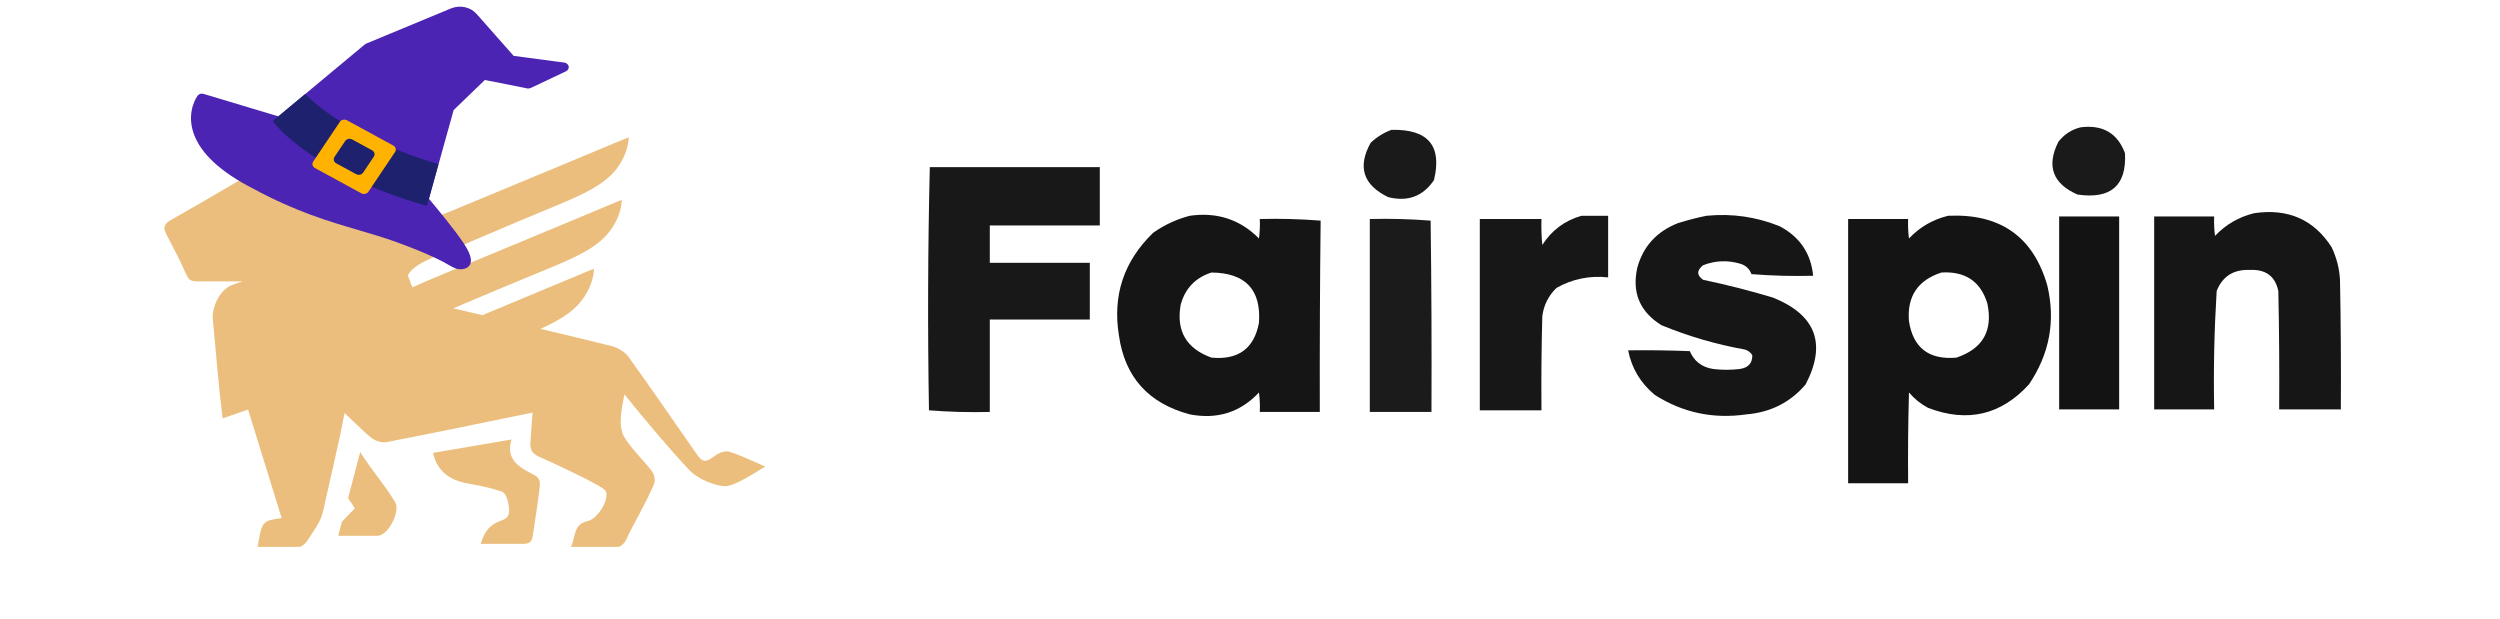<svg width="1542" height="382" viewBox="0 0 1542 382" fill="none" xmlns="http://www.w3.org/2000/svg">
<path opacity="0.957" fill-rule="evenodd" clip-rule="evenodd" d="M858.258 80.087C880.877 79.574 889.615 89.908 884.472 111.087C877.72 121.112 868.297 124.612 856.202 121.587C840.776 114.075 837.178 102.908 845.408 88.087C849.181 84.51 853.465 81.843 858.258 80.087Z" fill="#101010"/>
<path opacity="0.956" fill-rule="evenodd" clip-rule="evenodd" d="M1283.46 78.5C1297.05 76.85 1306.13 82.184 1310.7 94.5C1311.74 114.479 1301.97 122.979 1281.4 120C1266.07 113.265 1262.13 102.431 1269.58 87.5C1273.21 82.834 1277.83 79.834 1283.46 78.5Z" fill="#101010"/>
<path opacity="0.962" fill-rule="evenodd" clip-rule="evenodd" d="M573.502 103.086C608.454 103.086 643.406 103.086 678.358 103.086C678.358 115.086 678.358 127.086 678.358 139.086C655.742 139.086 633.126 139.086 610.51 139.086C610.51 146.753 610.51 154.419 610.51 162.086C631.07 162.086 651.63 162.086 672.19 162.086C672.19 173.753 672.19 185.419 672.19 197.086C651.63 197.086 631.07 197.086 610.51 197.086C610.51 216.086 610.51 235.086 610.51 254.086C597.92 254.408 585.413 254.074 572.988 253.086C572.137 203.015 572.309 153.015 573.502 103.086Z" fill="#101010"/>
<path opacity="0.975" fill-rule="evenodd" clip-rule="evenodd" d="M733.87 133.086C750.673 130.7 764.893 135.367 776.532 147.086C777.045 143.1 777.217 139.1 777.046 135.086C789.636 134.764 802.144 135.098 814.568 136.086C814.132 175.404 813.961 214.738 814.054 254.086C801.718 254.086 789.382 254.086 777.046 254.086C777.217 250.072 777.045 246.072 776.532 242.086C765.024 254.337 750.804 258.837 733.87 255.586C708.408 248.811 693.844 232.645 690.18 207.086C686.113 182.293 693.137 161.127 711.254 143.586C718.225 138.693 725.764 135.193 733.87 133.086ZM747.234 168.086C768.196 168.313 777.962 178.646 776.532 199.086C773.563 214.97 763.797 222.137 747.234 220.586C731.762 214.999 725.422 204.166 728.216 188.086C730.894 177.986 737.234 171.319 747.234 168.086Z" fill="#101010"/>
<path opacity="0.965" fill-rule="evenodd" clip-rule="evenodd" d="M975.449 133.086C980.928 133.086 986.418 133.086 991.897 133.086C991.897 145.753 991.897 158.419 991.897 171.086C980.466 169.876 969.845 172.042 960.029 177.586C955.062 182.418 952.15 188.251 951.291 195.086C950.777 214.416 950.606 233.75 950.777 253.086C938.099 253.086 925.42 253.086 912.741 253.086C912.741 213.753 912.741 174.419 912.741 135.086C925.42 135.086 938.099 135.086 950.777 135.086C950.607 140.43 950.778 145.763 951.291 151.086C957.064 142.046 965.117 136.046 975.449 133.086Z" fill="#101010"/>
<path opacity="0.972" fill-rule="evenodd" clip-rule="evenodd" d="M1052.55 133.087C1068.24 131.55 1083.32 133.717 1097.78 139.587C1110.18 146.201 1117.04 156.368 1118.34 170.087C1105.65 170.419 1092.97 170.086 1080.31 169.087C1079.07 165.719 1076.68 163.553 1073.11 162.587C1065.44 160.375 1057.91 160.709 1050.49 163.587C1046.46 166.769 1046.46 169.769 1050.49 172.587C1065.05 175.628 1079.44 179.294 1093.67 183.587C1120.06 194.265 1126.74 212.099 1113.72 237.087C1104.34 248.148 1092.18 254.315 1077.22 255.587C1056.7 258.543 1037.86 254.543 1020.68 243.587C1011.86 236.262 1006.38 227.095 1004.23 216.087C1016.92 215.92 1029.59 216.087 1042.27 216.587C1044.93 222.836 1049.72 226.502 1056.66 227.587C1062.14 228.254 1067.63 228.254 1073.11 227.587C1078.34 226.837 1080.91 224.004 1080.82 219.087C1079.78 217.327 1078.24 216.16 1076.19 215.587C1058.48 212.398 1041.35 207.398 1024.79 200.587C1011.44 192.304 1006.46 180.471 1009.89 165.087C1013.53 151.875 1021.93 142.709 1035.07 137.587C1040.94 135.753 1046.77 134.253 1052.55 133.087Z" fill="#101010"/>
<path opacity="0.98" fill-rule="evenodd" clip-rule="evenodd" d="M1201.61 133.086C1233.72 131.624 1254.12 145.958 1262.78 176.086C1267.95 197.935 1264.18 218.269 1251.47 237.086C1234.23 255.986 1213.49 260.82 1189.27 251.586C1184.73 249.174 1180.79 246.008 1177.45 242.086C1176.94 260.75 1176.76 279.416 1176.94 298.086C1164.6 298.086 1152.27 298.086 1139.93 298.086C1139.93 243.753 1139.93 189.419 1139.93 135.086C1152.27 135.086 1164.6 135.086 1176.94 135.086C1176.76 139.1 1176.94 143.1 1177.45 147.086C1184.15 140.028 1192.21 135.361 1201.61 133.086ZM1197.5 168.086C1212.17 167.211 1221.59 173.544 1225.77 187.086C1229.38 203.911 1223.04 215.078 1206.75 220.586C1189.76 222.055 1179.99 214.555 1177.45 198.086C1176.2 182.814 1182.88 172.814 1197.5 168.086Z" fill="#101010"/>
<path opacity="0.971" fill-rule="evenodd" clip-rule="evenodd" d="M1390.37 131.5C1411.25 128.411 1427.18 135.411 1438.17 152.5C1441.17 158.849 1442.89 165.515 1443.31 172.5C1443.83 199.165 1444 225.831 1443.83 252.5C1431.15 252.5 1418.46 252.5 1405.79 252.5C1405.96 228.164 1405.79 203.831 1405.28 179.5C1403.36 170.385 1397.53 166.052 1387.8 166.5C1377.66 166.089 1370.81 170.423 1367.24 179.5C1365.75 203.79 1365.23 228.123 1365.7 252.5C1353.36 252.5 1341.03 252.5 1328.69 252.5C1328.69 212.833 1328.69 173.167 1328.69 133.5C1341.03 133.5 1353.36 133.5 1365.7 133.5C1365.52 137.514 1365.7 141.514 1366.21 145.5C1372.91 138.442 1380.97 133.775 1390.37 131.5Z" fill="#101010"/>
<path opacity="0.952" fill-rule="evenodd" clip-rule="evenodd" d="M844.894 135.086C857.483 134.764 869.991 135.098 882.416 136.086C882.93 175.418 883.101 214.751 882.93 254.086C870.251 254.086 857.572 254.086 844.894 254.086C844.894 214.419 844.894 174.753 844.894 135.086Z" fill="#101010"/>
<path opacity="0.982" fill-rule="evenodd" clip-rule="evenodd" d="M1270.09 133.5C1282.43 133.5 1294.77 133.5 1307.1 133.5C1307.1 173.167 1307.1 212.833 1307.1 252.5C1294.77 252.5 1282.43 252.5 1270.09 252.5C1270.09 212.833 1270.09 173.167 1270.09 133.5Z" fill="#101010"/>
<path d="M222.167 278.821C229.674 290.687 237.164 298.773 243.686 309.672C247.171 315.081 239.734 330.041 233.074 330.467H208.63L210.902 321.8C213.76 318.802 216.349 316.097 218.855 313.516C217.502 311.335 216.189 309.388 214.708 307.279L222.167 278.821ZM387.358 88.637C386.107 95.673 382.13 102.936 376.605 108.274C370.491 114.178 361.497 119.228 345.007 126.012C309.796 140.499 280.081 153.627 270.149 157.587C260.216 161.546 253.977 165.045 251.543 169.824C252.475 172.297 253.409 174.766 254.345 177.236C259.307 174.958 265.746 172.213 275.271 168.266C326.139 147.175 359.484 133.299 370.508 128.641C377.411 125.724 383.221 123.347 383.407 123.367C383.597 123.383 383.447 125.133 383.069 127.255C381.825 134.29 377.842 141.554 372.321 146.887C366.203 152.796 357.21 157.847 340.719 164.631C317.328 174.254 293.93 184.039 279.563 190.18L283.81 191.175C288.388 192.245 292.962 193.315 297.543 194.391C326.326 182.437 345.513 174.442 353.361 171.118C360.27 168.202 366.075 165.825 366.264 165.844C366.455 165.865 366.304 167.61 365.928 169.733C364.678 176.767 360.699 184.03 355.179 189.369C350.407 193.975 343.889 198.058 333.437 202.848C348.058 206.325 362.677 209.844 377.262 213.443C381.048 214.439 385.437 217.008 387.562 219.996C400.044 237.299 412.186 254.822 424.281 272.273C426.121 274.934 427.966 277.59 429.806 280.247C432.533 284.092 434.653 285.806 439.344 282.241C441.747 280.456 444.901 278.373 448.239 278.366C451.578 278.358 468.521 286.284 472.055 287.798C467.607 290.16 453.645 299.952 447.175 299.872C442.498 299.816 431.598 296.536 425.208 289.948C415.452 279.892 394.825 255.505 385.136 243.212C383.699 250.843 380.92 262.453 384.986 269.421C389.562 277.167 396.669 283.404 402.098 290.647C403.613 292.641 404.367 296.344 403.458 298.478C398.364 310.527 391.429 321.671 385.895 333.52C385.136 335.086 382.701 337.31 381.186 337.31C371.63 337.31 361.825 337.31 352.185 337.31C355.153 331.17 353.436 323.388 362.425 321.41C368.481 320.127 376.051 308.166 373.63 302.896C372.291 299.748 337.597 283.927 332.746 281.814C326.84 279.248 326.862 275.984 327.293 270.563C327.714 265.245 328.096 259.812 328.503 254.466C298.502 260.655 268.509 266.891 238.409 272.697C235.532 273.268 231.442 271.985 229.173 270.135C225.589 267.311 222.314 264.135 218.796 260.723C216.815 258.801 214.752 256.804 212.514 254.75C208.7 274.958 203.653 295.357 199.242 315.509C197.792 322.122 193.109 327.851 189.349 333.803C188.284 335.369 186.09 337.31 184.423 337.31C175.998 337.31 167.439 337.31 158.926 337.31C160.483 328.114 161.134 324.227 163.684 322.217C165.59 320.712 168.557 320.291 173.75 319.56C166.864 297.238 159.928 274.926 153.006 252.612C148.093 254.283 144.776 255.549 137.309 258.054C134.515 235.23 133.487 219.764 131.199 196.352C130.951 188.302 135.686 180.224 140.52 177.112C143.225 175.369 145.916 174.85 149.733 173.564C140.307 173.564 127.793 173.564 122.419 173.564C117.045 173.564 116.362 172.421 114.695 168.861C111.064 160.742 106.975 152.764 102.732 144.789C100.612 140.659 100.763 138.378 105.458 135.673C118.336 128.406 131.004 120.99 143.677 113.571C152.612 108.342 161.556 103.108 170.57 97.926C172.69 96.787 175.869 96.787 178.295 97.215C190.408 99.636 202.519 102.201 214.332 105.333C215.604 105.669 216.895 105.941 218.181 106.216C224.552 107.567 230.742 108.885 233.261 117.298C236.325 127.495 239.761 137.622 243.375 147.707C247.254 141.366 268.123 134.39 279.554 129.648C330.423 108.557 363.772 94.686 374.792 90.023C381.699 87.108 387.504 84.734 387.695 84.75C387.886 84.77 387.735 86.515 387.358 88.637ZM315.523 271.071C311.587 283.603 320.521 288.306 329.301 292.864C330.955 293.62 333.504 295.445 332.936 299.844C332.09 307.818 330.853 315.798 329.616 323.771C329.306 325.765 329 327.759 328.698 329.752C328.24 333.033 327.594 335.446 322.942 335.453C314.105 335.442 305.281 335.445 296.449 335.445C299.476 326.613 302.048 323.631 310.221 320.639C312.753 319.601 313.661 318.114 313.896 316.508C314.38 313.227 312.984 304.391 309.617 303.26C303.104 300.982 296.292 299.556 289.477 298.418C276.911 296.28 269.639 290.444 267.067 279.329C283.216 276.556 299.388 273.911 315.523 271.071Z" fill="#EBBE7D"/>
<path d="M152.581 114.477C133.389 104.021 122.024 92.428 118.743 80.006C115.516 67.781 121.618 59.382 121.865 59.014C122.673 57.947 124.141 57.491 125.497 57.895L171.715 71.77L225.077 27.362C225.309 27.154 225.61 26.983 225.924 26.861L278.15 5.197C283.669 2.928 290.149 4.281 293.924 8.557L316.822 34.472L348.067 38.599C349.424 38.794 350.519 39.725 350.766 40.948C351.014 42.172 350.334 43.392 349.105 43.978L327.31 54.296C326.641 54.601 325.884 54.691 325.148 54.541L299.048 49.324L279.781 67.925L264.59 122.62C268.154 126.864 280.801 142.087 286.171 150.287C291.399 158.285 290.773 161.503 289.887 163.239C289.076 164.723 287.524 165.72 285.539 165.979C282.038 166.416 280.358 165.459 277.268 163.691C273.45 161.486 265.455 156.921 244.303 149.249C236.818 146.553 229.257 144.318 221.259 141.97C202.901 136.574 182.056 130.451 156.059 116.288C154.827 115.701 153.704 115.088 152.581 114.477Z" fill="#4C24B4"/>
<path d="M206.891 104.576C201.141 101.443 195.452 98.009 190.011 94.207C175.918 84.394 170.102 76.996 169.844 76.688L168.242 74.643L188.15 58.066L190.325 60.088C200.328 69.347 223.632 86.9 267.636 100.407L270.415 101.251L263.287 126.968L260.051 126.042C245.445 121.77 225.777 114.865 206.891 104.576Z" fill="#1E216E"/>
<path d="M242.613 89.787L213.995 74.196C212.498 73.38 210.532 73.817 209.627 75.165L193.167 99.693C192.262 101.042 192.746 102.813 194.243 103.629L222.86 119.22C224.357 120.036 226.323 119.599 227.228 118.25L243.689 93.722C244.594 92.374 244.11 90.602 242.613 89.787ZM224 106.443C223.094 107.791 221.129 108.228 219.632 107.412L207.382 100.738C205.885 99.922 205.4 98.151 206.306 96.802L212.89 86.992C213.795 85.642 215.761 85.206 217.258 86.022L229.508 92.696C231.005 93.511 231.489 95.282 230.584 96.632L224 106.443Z" fill="#FFB300"/>
</svg>
